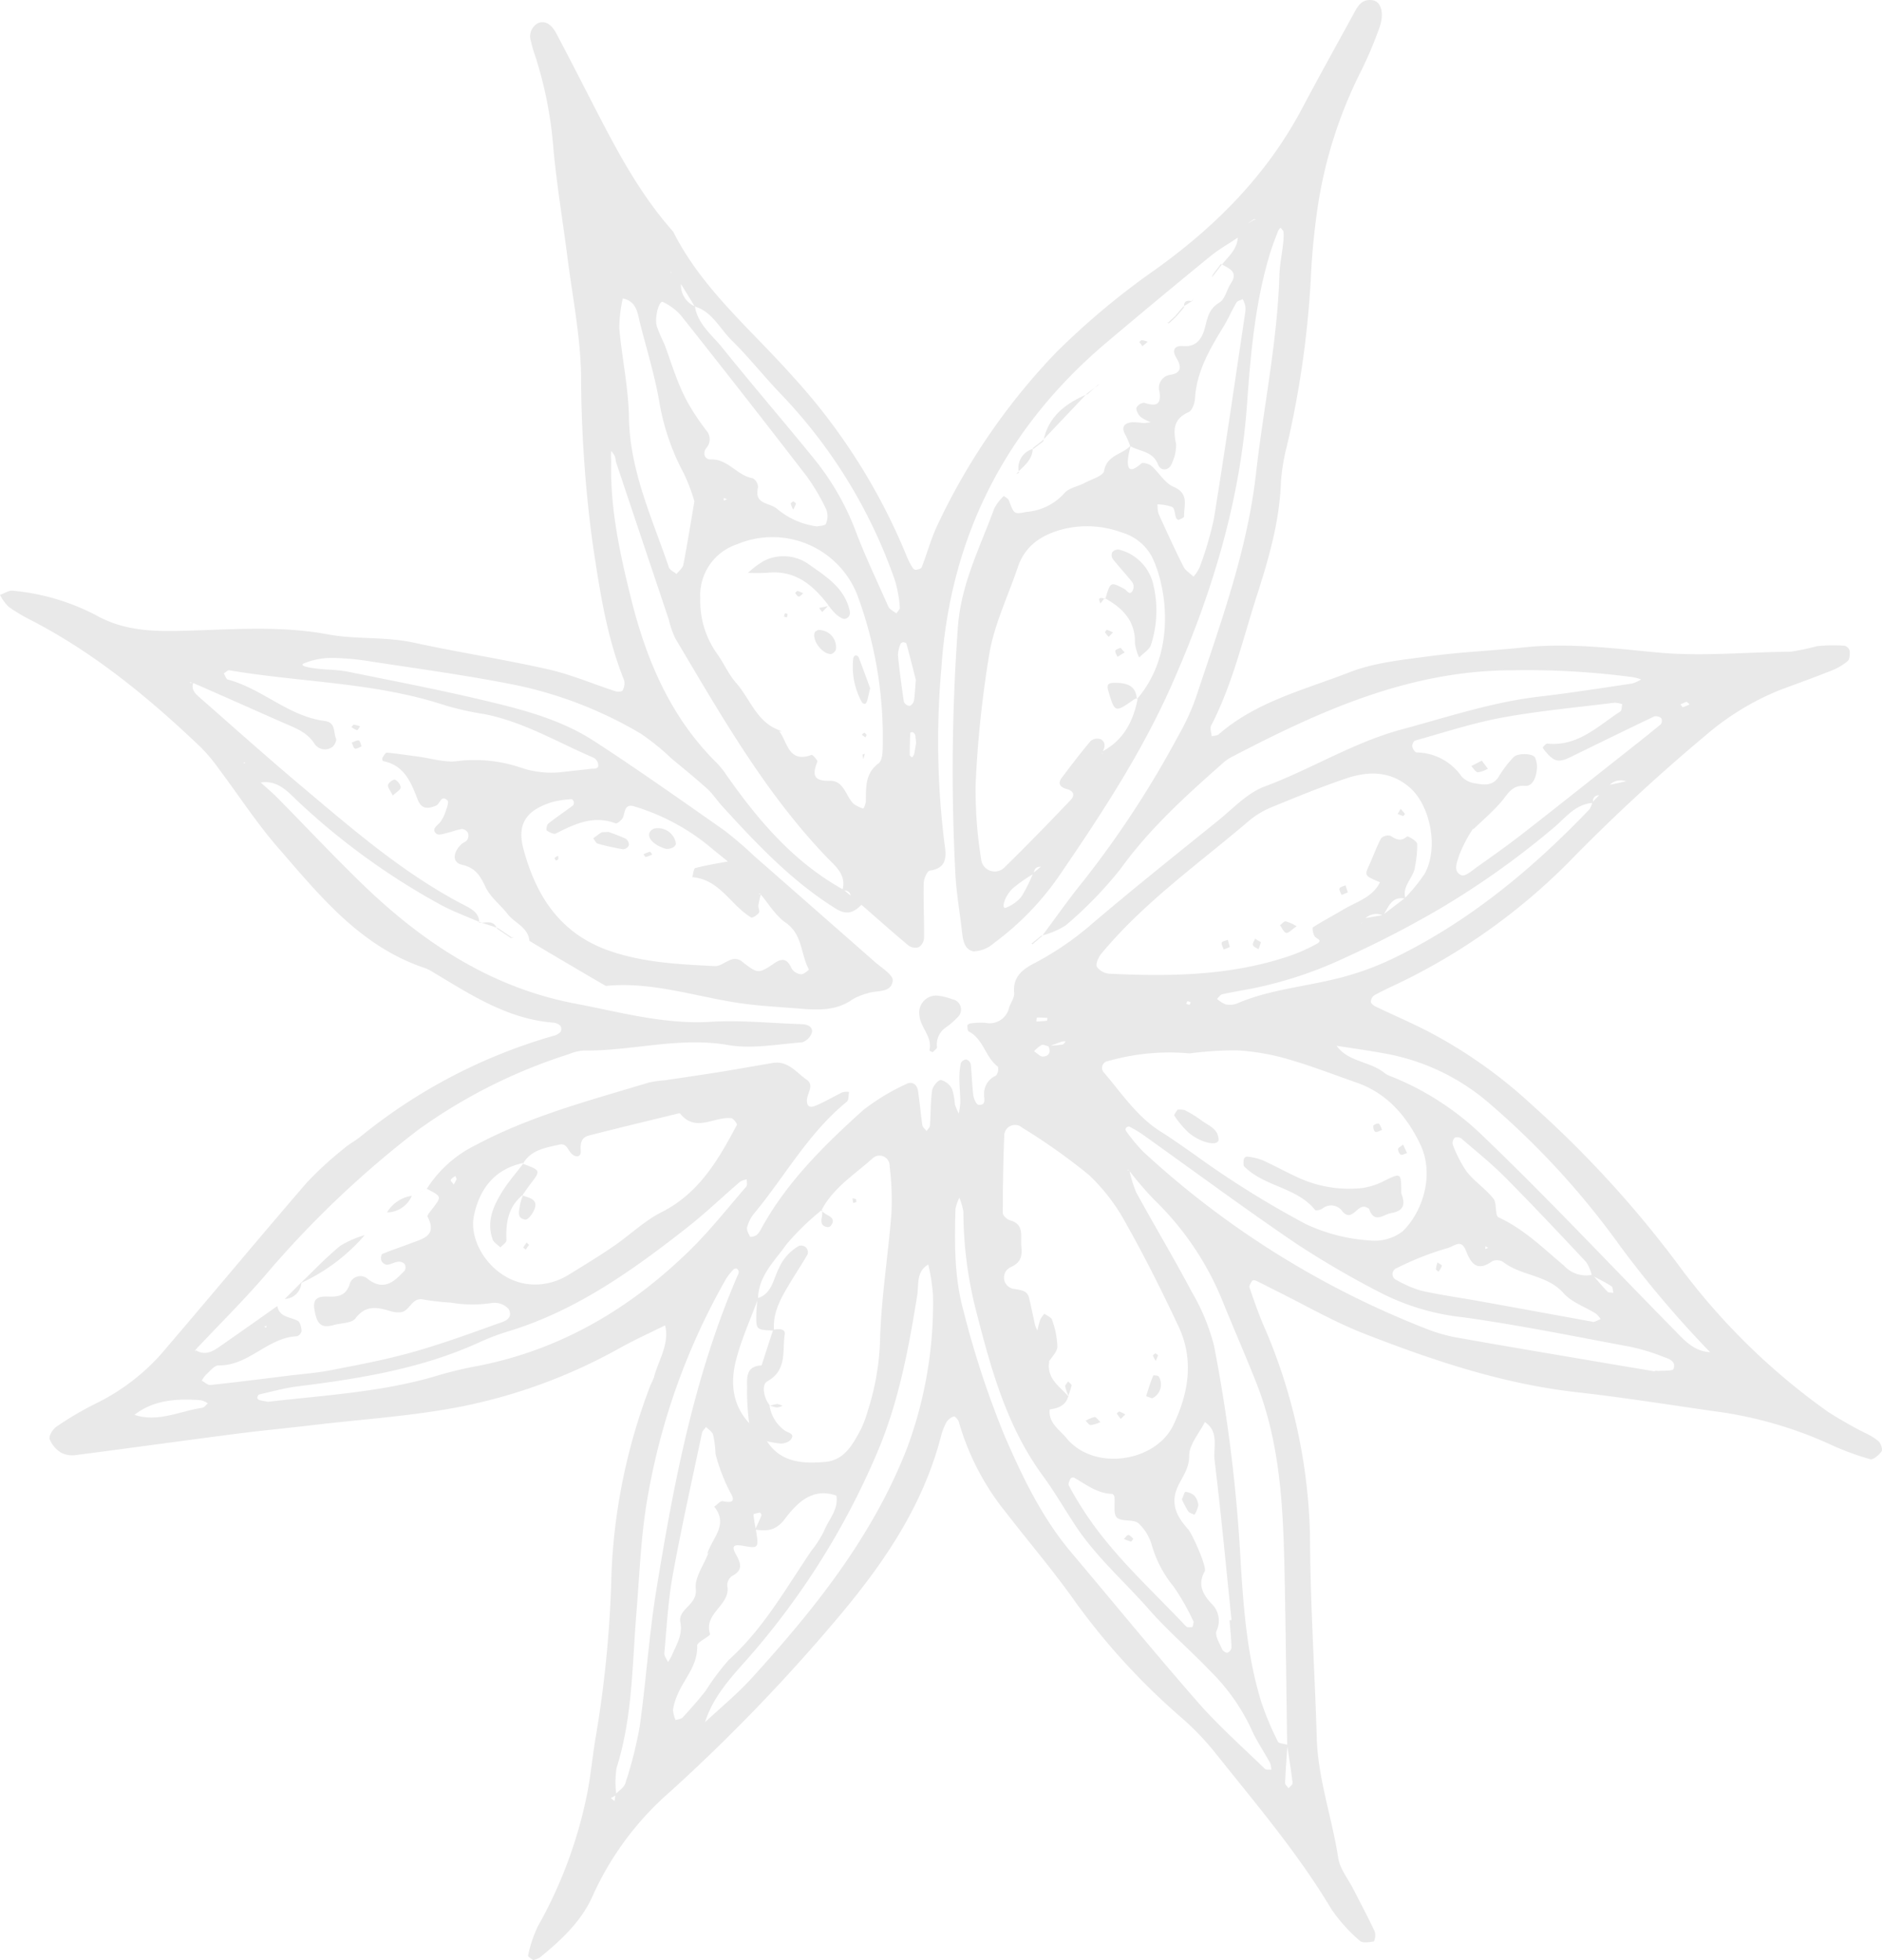 <svg xmlns="http://www.w3.org/2000/svg" xmlns:xlink="http://www.w3.org/1999/xlink" width="221.364" height="230.593" viewBox="0 0 221.364 230.593">
  <defs>
    <clipPath id="clip-path">
      <rect id="Rectangle_37" data-name="Rectangle 37" width="221.364" height="230.593" fill="none"/>
    </clipPath>
  </defs>
  <g id="orn_4" data-name="orn 4" opacity="0.1">
    <g id="Groupe_52" data-name="Groupe 52" clip-path="url(#clip-path)">
      <path id="Tracé_898" data-name="Tracé 898" d="M62.71,230.593c-.212-.179-.635-.418-.6-.528a15.143,15.143,0,0,1,1.138-3.427,52.9,52.9,0,0,0,5.7-15.08c.524-2.4.712-4.87,1.136-7.294a134.164,134.164,0,0,0,1.844-19.311,69.417,69.417,0,0,1,4.613-22.078,8.747,8.747,0,0,0,.38-.842c.51-2.024,1.846-3.873,1.309-6.119-1.769.881-3.575,1.695-5.3,2.655a63.81,63.81,0,0,1-18.14,6.789c-5.853,1.208-11.883,1.562-17.837,2.273-3.057.365-6.125.646-9.179,1.041-6.261.81-12.514,1.683-18.776,2.49a2.915,2.915,0,0,1-1.784-.254,3.281,3.281,0,0,1-1.375-1.616c-.119-.382.379-1.184.815-1.471a39.056,39.056,0,0,1,4.79-2.8,24.89,24.89,0,0,0,8.238-6.589c5.506-6.433,10.913-12.951,16.446-19.36a42.393,42.393,0,0,1,4.425-4.039c.577-.5,1.289-.852,1.878-1.344A63.77,63.77,0,0,1,65.2,121.824a1.5,1.5,0,0,0,.756-.473.718.718,0,0,0-.06-.7,1.418,1.418,0,0,0-.832-.351c-5.435-.425-9.807-3.353-14.288-6.03a4.335,4.335,0,0,0-.829-.4c-7.561-2.529-12.332-8.5-17.273-14.186-2.519-2.9-4.621-6.155-6.933-9.233a19.9,19.9,0,0,0-2.069-2.488C17.64,82.2,11.249,76.913,3.8,73.034a21.483,21.483,0,0,1-2.781-1.641A5.6,5.6,0,0,1,0,69.983c.507-.175,1.042-.554,1.518-.491a26.324,26.324,0,0,1,9.706,2.845c2.948,1.673,6.037,1.944,9.351,1.891,5.993-.1,11.994-.723,17.992.4,3.3.618,6.736.241,10.08.969,5.258,1.144,10.589,1.961,15.837,3.145,2.686.606,5.258,1.717,7.89,2.571.261.084.776.06.846-.078a1.656,1.656,0,0,0,.2-1.183c-2.1-5.2-2.889-10.695-3.723-16.176a152.012,152.012,0,0,1-1.352-19.828c-.093-4.6-1.013-9.179-1.6-13.764C66.2,26,65.48,21.74,65.088,17.447A46.991,46.991,0,0,0,62.953,6.585a14.369,14.369,0,0,1-.512-1.775A1.752,1.752,0,0,1,63.154,2.8c.7-.45,1.613-.112,2.218,1.023,1.6,2.992,3.129,6.021,4.685,9.036,2.613,5.065,5.292,10.089,9.121,14.384,3.379,6.74,9.172,11.525,14.047,17.017a71.22,71.22,0,0,1,13.5,21.363,8.011,8.011,0,0,0,.643,1.2.477.477,0,0,0,.37.217c.24-.049.606-.131.671-.3.673-1.723,1.143-3.54,1.96-5.188A75.989,75.989,0,0,1,124.186,41.5a88.666,88.666,0,0,1,11.68-9.768c7.1-5.076,13.15-11.154,17.283-18.966,1.944-3.673,3.967-7.3,5.961-10.951.516-.942.965-2.006,2.358-1.783.964.155,1.385,1.5.8,3.174a46.707,46.707,0,0,1-2.155,5.11A52.808,52.808,0,0,0,155.029,24.1a83.267,83.267,0,0,0-.852,8.741,113.752,113.752,0,0,1-2.816,19.648,23.632,23.632,0,0,0-.688,4.1c-.15,4.689-1.431,9.1-2.854,13.525-1.652,5.133-2.855,10.414-5.365,15.247-.167.32.034.831.064,1.254.284-.075.641-.065.84-.238,4.437-3.864,10.094-5.235,15.366-7.289,2.957-1.152,6.276-1.468,9.467-1.9,3.665-.491,7.374-.639,11.055-1.03,5.261-.558,10.477.109,15.684.6,5.241.491,10.449-.051,15.67-.088a29.374,29.374,0,0,0,3.154-.661,19.864,19.864,0,0,1,3.2-.048.854.854,0,0,1,.6.576c.041.412.028,1.014-.225,1.232a6.96,6.96,0,0,1-1.953,1.138c-2.005.8-4.038,1.528-6.062,2.282A31.335,31.335,0,0,0,200.7,86.44a216.526,216.526,0,0,0-16.273,15.076,72.386,72.386,0,0,1-19.892,14.14c-.973.459-1.951.911-2.892,1.431a.974.974,0,0,0-.4.769c.014.2.335.448.574.562,2.08,1,4.206,1.908,6.254,2.968a56.284,56.284,0,0,1,12.044,8.526A127.492,127.492,0,0,1,197.3,148.646,77.58,77.58,0,0,0,215.02,166.09a49.093,49.093,0,0,0,4.389,2.5,7.2,7.2,0,0,1,1.557.966c.269.265.5.959.349,1.179-.3.432-.987,1.025-1.335.925a31.634,31.634,0,0,1-4.758-1.764,47.7,47.7,0,0,0-13.74-3.9c-5.341-.766-10.674-1.618-16.034-2.219-8.671-.972-16.846-3.717-24.893-6.849-3.719-1.447-7.209-3.483-10.8-5.255-.683-.337-1.355-.7-2.043-1.022-.119-.056-.382-.05-.427.021-.149.241-.384.576-.314.783.491,1.457,1,2.911,1.594,4.329a65.276,65.276,0,0,1,5.522,25.114c.036,7.857.558,15.711.794,23.569.144,4.828,1.8,9.373,2.522,14.1.2,1.3,1.177,2.477,1.8,3.707.837,1.644,1.712,3.271,2.494,4.941a1.638,1.638,0,0,1-.1,1.172c-.546.092-1.34.223-1.653-.075a18.95,18.95,0,0,1-3.365-3.753c-3.975-6.658-9-12.519-13.8-18.555a32.383,32.383,0,0,0-3.865-3.983,79.456,79.456,0,0,1-12.428-13.572c-2.569-3.646-5.482-7.048-8.213-10.582a30.1,30.1,0,0,1-5.5-10.615c-.069-.256-.463-.66-.58-.621a1.614,1.614,0,0,0-.859.658,7.431,7.431,0,0,0-.666,1.722c-2.112,8.111-6.657,14.8-11.973,21.129a211.24,211.24,0,0,1-19.864,20.627,35.641,35.641,0,0,0-9.071,12.153c-1.335,3.08-3.709,5.27-6.231,7.334a3.1,3.1,0,0,1-.824.341m26.516-62.1.912.925c1.631,2.65,4.26,2.782,6.9,2.562,2.291-.19,3.287-2.078,4.236-3.859a13.551,13.551,0,0,0,.8-2.148,30.093,30.093,0,0,0,1.45-8.552c.158-4.913.951-9.8,1.334-14.714a32.452,32.452,0,0,0-.214-5.515,1.19,1.19,0,0,0-1.988-.94c-2.14,1.933-4.684,3.481-6.052,6.172l.1-.11a30.219,30.219,0,0,0-4.214,4.093c-1.366,1.939-3.287,3.689-3.319,6.359-.874,2.383-1.934,4.717-2.574,7.161-.709,2.7-.482,5.386,1.618,7.579l1.008.987M81.675,203.88l-.333.022c.082-.04.164-.079.25-.122l1.178-1.037c1.9-1.779,3.93-3.439,5.674-5.359,7.364-8.1,14.152-16.569,18.222-26.964a49,49,0,0,0,3.076-18.039,22.878,22.878,0,0,0-.559-3.627c-1.445.852-1.094,2.375-1.3,3.65-1.03,6.393-2.227,12.764-4.814,18.726a89.641,89.641,0,0,1-15.216,24.091c-2.014,2.264-4.107,4.554-4.992,7.6l-1.186,1.061M28.759,89.81l.081-.137-.206.029,1.3,1.125L30.6,92c.677.614,1.384,1.2,2.025,1.846,3.352,3.395,6.613,6.882,10.042,10.2,7.094,6.855,15.121,12.141,25,14.019,5.274,1,10.468,2.474,15.965,2.139,3.527-.214,7.09.167,10.637.278.669.021,1.353.264,1.23.968a1.753,1.753,0,0,1-1.171,1.17c-2.9.223-5.894.8-8.693.316-5.771-1-11.335.723-17.008.651a5.622,5.622,0,0,0-1.789.448,62.7,62.7,0,0,0-17.678,8.9,116.87,116.87,0,0,0-18.051,17.195c-2.615,3.013-5.457,5.828-8.188,8.736l.12.153-.083-.223c1.328.85,2.315.006,3.312-.687,2.125-1.477,4.234-2.976,6.35-4.466.253,1.36,1.528,1.252,2.406,1.745.29.163.415.762.449,1.175a.84.84,0,0,1-.535.633c-3.449.134-5.691,3.5-9.239,3.43-.481-.01-1,.673-1.458,1.076a3.69,3.69,0,0,0-.51.713c.342.181.7.548,1.023.514,3.054-.324,6.1-.715,9.149-1.091,1.673-.206,3.363-.327,5.014-.649,3.165-.619,6.348-1.212,9.45-2.079,3.388-.947,6.71-2.144,10.02-3.345.708-.257,2.054-.513,1.454-1.752a2.247,2.247,0,0,0-1.954-.735,15.172,15.172,0,0,1-4.9-.042,27.942,27.942,0,0,1-3.1-.346c-1.433-.36-1.635,1.243-2.634,1.462a2.806,2.806,0,0,1-1.337-.113c-1.532-.457-2.894-.762-4.114.86-.43.571-1.672.531-2.544.772-1.437.4-1.981-.032-2.272-1.787-.184-1.108.16-1.622,1.549-1.556,1.233.059,2.1-.109,2.559-1.347a1.314,1.314,0,0,1,2.193-.7c1.931,1.461,3.113.231,4.319-1.014a.805.805,0,0,0-.023-.782.972.972,0,0,0-.776-.252c-.44.058-.858.32-1.3.353a.859.859,0,0,1-.647-.466c-.093-.227-.035-.746.1-.8,1.1-.463,2.249-.834,3.369-1.263,1.409-.539,3.125-.881,1.967-3.108-.1-.191.386-.717.642-1.056,1.008-1.338,1.014-1.333-.739-2.241a14.243,14.243,0,0,1,5.761-5.15c6.438-3.435,13.44-5.254,20.349-7.349a12.733,12.733,0,0,1,1.825-.262c2.125-.315,4.253-.618,6.374-.959s4.251-.728,6.378-1.086c1.8-.3,2.773,1.125,4,1.974.831.577.215,1.375.064,2.1-.14.669.024,1.33.892.986,1.121-.445,2.16-1.092,3.253-1.613a2.084,2.084,0,0,1,.771-.035c-.078.389-.017.95-.255,1.142-4.509,3.652-7.265,8.753-10.894,13.129a4.378,4.378,0,0,0-.842,1.629c-.088.335.174.787.36,1.144a1.341,1.341,0,0,0,.759-.217,2.28,2.28,0,0,0,.54-.74c3.008-5.5,7.417-9.825,12-13.958a25.289,25.289,0,0,1,5.1-3.08c.627-.337,1.226.066,1.339.8.207,1.349.314,2.713.516,4.063.037.248.329.458.5.685.137-.216.377-.424.393-.648.1-1.383.06-2.782.258-4.148.068-.472.706-1.229,1.04-1.207a2.064,2.064,0,0,1,1.305,1.069,7.593,7.593,0,0,1,.328,1.786,6.852,6.852,0,0,0,.457,1.089,8.877,8.877,0,0,0,.182-1.326c-.006-.923-.106-1.845-.111-2.768a8.5,8.5,0,0,1,.17-1.824.78.78,0,0,1,.621-.446.794.794,0,0,1,.545.542c.133,1.223.151,2.459.305,3.679.052.407.359,1.087.6,1.112.972.1.637-.757.664-1.246a2.311,2.311,0,0,1,1.4-2.181,1.226,1.226,0,0,0,.229-1.054c-1.481-1.1-1.693-3.25-3.426-4.138-.143-.074-.161-.459-.167-.7,0-.084.208-.238.33-.248a8.374,8.374,0,0,1,1.827-.067A2.341,2.341,0,0,0,118.7,118.5c.208-.572.639-1.165.587-1.712-.183-1.933,1.08-2.813,2.466-3.521a35.465,35.465,0,0,0,6.819-4.7c4.806-4.086,9.738-8.024,14.648-11.985,1.787-1.442,3.468-3.292,5.531-4.059,5.466-2.032,10.432-5.184,16.128-6.716,5.354-1.44,10.609-3.208,16.155-3.856,3.656-.427,7.3-1,10.939-1.542a4.215,4.215,0,0,0,1.061-.48,6.887,6.887,0,0,0-.874-.252,93.942,93.942,0,0,0-14.277-.826c-12.143.007-22.749,4.831-33.177,10.289a5.864,5.864,0,0,0-1.1.838c-4.272,3.77-8.457,7.588-11.833,12.269a46.578,46.578,0,0,1-6.419,6.61,9.368,9.368,0,0,1-2.883,1.219l.07.072c1.644-2.2,3.211-4.458,4.946-6.582a116.162,116.162,0,0,0,11.1-17,26.813,26.813,0,0,0,2.114-4.616c2.846-8.61,6-17.107,7.031-26.249.883-7.79,2.513-15.493,2.756-23.365.038-1.226.3-2.444.434-3.667a7.441,7.441,0,0,0,.046-1.383c-.012-.173-.229-.331-.354-.5a1.576,1.576,0,0,0-.268.353c-.324.859-.667,1.712-.936,2.587-1.777,5.787-2.3,11.813-2.728,17.768-.837,11.713-4.246,22.688-8.945,33.26-3.44,7.74-8.1,14.877-12.887,21.879a33.221,33.221,0,0,1-7.928,8.3,3.831,3.831,0,0,1-2.419.99c-1.195-.243-1.262-1.572-1.39-2.65-.252-2.137-.621-4.269-.737-6.414a233.577,233.577,0,0,1,.291-29.065c.362-5.128,2.62-9.413,4.285-14a6.142,6.142,0,0,1,1.118-1.457c.2.169.5.3.587.514.649,1.7.624,1.641,2.1,1.369a6.7,6.7,0,0,0,4.415-2.181c.521-.641,1.609-.8,2.415-1.232s2.173-.817,2.274-1.4c.335-1.934,2.225-1.931,3.149-3.018a12.844,12.844,0,0,0-.3,1.327c-.2,1.561.192,1.978,1.525.813.188-.164.911.031,1.2.279.9.79,1.571,2.026,2.6,2.462,1.9.806,1.193,2.231,1.238,3.5.005.128-.416.294-.66.393-.055.022-.245-.146-.286-.258-.158-.429-.153-1.1-.443-1.259a5.175,5.175,0,0,0-1.735-.313,3.576,3.576,0,0,0,.121,1.1c.944,2.091,1.9,4.179,2.931,6.229.236.47.779.785,1.181,1.171a4.634,4.634,0,0,0,.707-1.064,40.439,40.439,0,0,0,1.691-5.738c1.3-8.04,2.463-16.1,3.669-24.159a3.089,3.089,0,0,0,.021-.92,3.529,3.529,0,0,0-.3-.756c-.253.128-.617.19-.738.4-.544.926-.971,1.923-1.529,2.84-1.6,2.628-3.159,5.251-3.344,8.451-.032.564-.34,1.417-.758,1.6-1.832.816-1.805,2.124-1.463,3.774a5.05,5.05,0,0,1-.489,2.211c-.264.866-1.292,1.048-1.638.169-.632-1.6-2.162-1.5-3.273-2.167a9.86,9.86,0,0,0-.534-1.251c-.535-.9-.277-1.423.715-1.553a9.344,9.344,0,0,1,1.364.1,5.913,5.913,0,0,0,.872-.106,4.527,4.527,0,0,1-1.149-.589,1.569,1.569,0,0,1-.555-1.077,1.12,1.12,0,0,1,.918-.613c1.261.386,2.051.4,1.811-1.313a1.547,1.547,0,0,1,1.349-1.988c1.322-.249,1.205-1.049.625-2.007-.547-.9-.2-1.46.838-1.367,1.6.143,2.232-1.005,2.525-2.125.314-1.2.463-2.237,1.7-2.983.668-.4.877-1.524,1.365-2.275.947-1.456-.349-1.745-1.14-2.284l.051.115c.816-1.013,1.891-1.877,1.907-3.353.19-.4.379-.791.587-1.182.448-.26.9-.52,1.344-.774l.214-.071-.245,0-1.246.848q-.286.636-.575,1.272c-1.139.766-2.346,1.449-3.4,2.314q-6.07,4.962-12.06,10.023C118.315,50.279,111.76,63.1,110.727,78.593a97,97,0,0,0,.377,20.724c.205,1.379.321,2.822-1.735,3.1-.312.042-.708.954-.72,1.472-.049,2.151.064,4.305.04,6.456a1.415,1.415,0,0,1-.613,1.077,1.378,1.378,0,0,1-1.219-.191c-1.878-1.568-3.7-3.2-5.553-4.808l-1.232-.864c-.021-.667-.413-.853-1.006-.779.567-1.855-.805-2.871-1.828-3.94C89.927,93.2,84.767,84.072,79.418,75.08a11.067,11.067,0,0,1-.749-2.172q-3.081-9.195-6.158-18.392c-.1-.291-.107-.613-.219-.9a2.714,2.714,0,0,0-.4-.557c-.01.154-.029.307-.028.461,0,.308.029.617.022.924-.113,5.451,1.034,10.714,2.338,15.96,1.809,7.281,4.66,14.005,10.115,19.381a10.145,10.145,0,0,1,1.137,1.432c3.74,5.331,7.91,10.222,13.723,13.443.326.266.652.533.984.8l1.249.861c-.918.976-1.742,1.439-3.169.546C93.1,103.639,89,99.276,84.947,94.837c-.611-.671-1.111-1.455-1.778-2.059-1.362-1.235-2.8-2.389-4.212-3.567a27.832,27.832,0,0,0-3.582-2.9A48.064,48.064,0,0,0,60.8,80.619c-5.733-1.159-11.545-1.933-17.331-2.826a29.526,29.526,0,0,0-4.6-.394,8.72,8.72,0,0,0-3.063.615c-.585.228-.131.544,2.623.75a18.435,18.435,0,0,1,2.295.215C45.84,80.022,50.979,81,56.069,82.191c4.8,1.125,9.653,2.281,13.845,5.009,5.162,3.359,10.192,6.921,15.236,10.456a42.74,42.74,0,0,1,3.51,3q7.125,6.245,14.237,12.5c.786.694,2.175,1.541,2.108,2.2-.155,1.523-1.917,1.1-3.009,1.507a7.179,7.179,0,0,0-1.707.693c-1.911,1.374-4.056,1.272-6.215,1.1-2.438-.2-4.892-.316-7.306-.685-5.153-.787-10.18-2.518-15.5-1.988-.05.006-9-5.265-9-5.311-.154-1.609-1.728-2.067-2.552-3.133-.842-1.091-2.043-1.985-2.607-3.19-.629-1.344-1.194-2.269-2.794-2.627-1.123-.252-1.072-1.422-.053-2.4.216-.208.567-.309.712-.547a.969.969,0,0,0,.059-.817.933.933,0,0,0-.711-.438,10.3,10.3,0,0,0-1.322.36c-.564.117-1.372.451-1.662.205-.676-.572.14-.964.474-1.415a4.5,4.5,0,0,0,.614-1.235c.14-.416.392-1.1.215-1.267-.757-.733-.874.406-1.345.6-1.1.464-1.755.366-2.195-.775-.787-2.039-1.581-3.983-4.056-4.457a.449.449,0,0,1-.066-.381c.144-.235.367-.627.529-.613,1.208.106,2.408.3,3.612.456,1.614.207,3.288.768,4.831.519a16.913,16.913,0,0,1,7.444.833,11.18,11.18,0,0,0,4.425.507c1.221-.143,2.446-.265,3.667-.412.4-.048,1.019.1.856-.64a1.088,1.088,0,0,0-.546-.676c-4.236-1.814-8.233-4.229-12.839-5.122a35.907,35.907,0,0,1-4.509-1c-8.269-2.753-16.987-2.711-25.464-4.154-.195-.033-.442.235-.664.363.158.251.271.674.481.729,4.036,1.067,7.139,4.326,11.379,4.868,1.368.174,1,1.349,1.347,2.087.1.223-.221.878-.5,1.013a1.475,1.475,0,0,1-2.044-.427c-.9-1.411-2.375-1.891-3.782-2.512-3.509-1.549-7.011-3.114-10.533-4.65l-.364-.077c.04.038.089.114.118.108a3.037,3.037,0,0,0,.349-.126c-.382.919.261,1.428.821,1.92,3.928,3.446,7.823,6.932,11.82,10.3,6.111,5.143,12.144,10.4,19.322,14.1.766.4,1.66.877,1.625,2.009l.1-.062c-1.524-.668-3.1-1.237-4.562-2.02A81.794,81.794,0,0,1,35.288,94.5c-1.327-1.216-2.488-2.769-4.637-2.446-.263-.382-.526-.766-.795-1.146-.7-.041-1.1-.38-1.1-1.093M78.952,32.016l-.146.038.253.039,1.066,1.057a2.708,2.708,0,0,0,1.609,2.889c.338,2.115,2.024,3.366,3.24,4.882,3.46,4.31,7.074,8.5,10.562,12.785a30.916,30.916,0,0,1,5.091,8.719c1.123,3.006,2.532,5.905,3.82,8.849a1.023,1.023,0,0,0,.266.374c.227.187.481.342.724.51.143-.233.432-.484.405-.694a14.854,14.854,0,0,0-.567-3.15A60.177,60.177,0,0,0,91.952,46.466c-2.033-2.1-3.84-4.418-5.921-6.462-1.385-1.361-2.245-3.334-4.316-3.949-.57-.938-1.14-1.875-1.719-2.808-.353-.414-.707-.829-1.044-1.231M188.261,93.532c-.6.013-.976.244-.891.92-2.042.117-3.2,1.721-4.561,2.868a97.725,97.725,0,0,1-13.912,9.851c-3.466,2.005-6.983,3.81-10.631,5.467a47.882,47.882,0,0,1-10.881,3.63c-1.21.231-2.428.429-3.63.7-.231.051-.406.353-.606.539a3.313,3.313,0,0,0,.995.64,2.4,2.4,0,0,0,1.362-.1c3.7-1.589,7.705-1.943,11.565-2.884a33.78,33.78,0,0,0,6.5-2.274c9-4.287,16.544-10.532,23.387-17.685a2.529,2.529,0,0,0,.336-.827l.888-.925.9-1.078c.774-.156,1.549-.313,2.29-.494l-.179-.208.242.31a1.847,1.847,0,0,0-2.244.509l-.922,1.043m-65.654,8.461c-.632-.113-.987.129-1.019.789a16.536,16.536,0,0,0-2.511,1.761c-1.056,1.065-1.29,2.456-.776,2.239a4.378,4.378,0,0,0,1.83-1.3,17.766,17.766,0,0,0,1.384-2.774c.33-.268.661-.536.986-.811l.108-.345c0,.149,0,.3,0,.445m-36.032.688-.9-1.286c-.827-.672-1.665-1.33-2.477-2.019a25.587,25.587,0,0,0-8.511-4.49c-1.164-.4-1.161.44-1.385,1.191-.1.335-.715.848-.906.777-2.595-.982-4.793.056-7.014,1.192-.25.128-.767-.138-1.081-.344-.091-.059,0-.671.173-.812.944-.749,1.947-1.424,2.914-2.145a.5.5,0,0,0,.09-.424c-.028-.124-.183-.325-.262-.316a12.362,12.362,0,0,0-2.234.332c-3.052.931-4.214,2.554-3.437,5.475,1.487,5.594,4.348,10.072,10.246,12.077,4.011,1.364,8.133,1.549,12.27,1.756.653.033,1.319-.579,2.011-.787a1.326,1.326,0,0,1,1.046.137c2.007,1.564,2.024,1.622,3.961.308,1.1-.745,1.585-.346,2.06.689a1.465,1.465,0,0,0,1.089.613c.3.02.924-.531.911-.555-.99-1.783-.72-4.117-2.732-5.509-1.22-.844-2.034-2.273-3.024-3.429l-.205.083.306-.016A11.9,11.9,0,0,0,89.2,106.5c-.032.3.2.707.065.884-.205.275-.764.637-.922.543-2.4-1.439-3.691-4.485-6.916-4.736.115-.372.156-1.02.356-1.073,1.271-.338,2.577-.546,3.871-.779l1.061,1.281.034.269a1.681,1.681,0,0,0-.175-.205m73.8,5.359,2.248-.389,2.626-2.007a20.946,20.946,0,0,0,2.309-2.839c1.686-2.986.714-8.074-1.792-10.209-2.257-1.921-4.824-1.9-7.4-1.034-2.906.98-5.753,2.144-8.592,3.31a10.3,10.3,0,0,0-2.776,1.608c-5.944,5.087-12.4,9.612-17.441,15.693-.345.416-.71,1.195-.54,1.559a2,2,0,0,0,1.5.814c7.093.334,14.159.253,21-2.039a20.135,20.135,0,0,0,3.366-1.48c.784-.434-.065-.584-.255-.888s-.311-.974-.184-1.056c1.153-.748,2.379-1.382,3.56-2.09,1.554-.931,3.453-1.409,4.331-3.246l.071-.16.044.251c-1.946-.8-1.959-.837-1.457-1.943.494-1.089.894-2.223,1.452-3.276a1.149,1.149,0,0,1,1.092-.3c.68.415,1.218.725,1.961.082.1-.084,1.164.527,1.2.879a12.969,12.969,0,0,1-.258,2.651c-.14,1.336-1.6,2.286-1.113,3.794-1.663-.372-2,1-2.648,1.976a1.854,1.854,0,0,0-2.215.463,3.481,3.481,0,0,0-.26.311,1.187,1.187,0,0,0-.1.255c.091-.229.183-.457.274-.686M123.349,123.1c-.288-.063-.628-.254-.85-.16a3.666,3.666,0,0,0-.874.733c.355.221.725.648,1.062.623.738-.056.96-.57.606-1.258.565-.047,1.132-.072,1.691-.156.134-.02.239-.237.358-.363a1.387,1.387,0,0,0-.423.007c-.528.179-1.048.381-1.57.574M15.661,166.387c2.831,1.023,5.437-.372,8.133-.779.238-.036.435-.34.651-.52a2.622,2.622,0,0,0-.812-.368c-2.8-.2-5.541-.075-7.864,1.759l.083.149Zm171.651-16.426c.587.673,1.156,1.363,1.776,2,.131.135.451.088.685.125-.074-.267-.063-.665-.236-.777-.736-.471-1.527-.857-2.3-1.274a5.153,5.153,0,0,0-.674-1.572c-3.14-3.353-6.287-6.7-9.525-9.963-1.612-1.623-3.408-3.066-5.148-4.559a.832.832,0,0,0-.787-.1.906.906,0,0,0-.223.82,14.821,14.821,0,0,0,1.65,3.191c.914,1.151,2.212,2,3.126,3.148.443.558.162,2.005.6,2.205,2.984,1.371,5.258,3.636,7.708,5.69a3.507,3.507,0,0,0,3.35,1.06M83.3,182.755l.211-.185-.315.229c.505-1.817,2.563-3.406.813-5.553.341-.232.736-.711,1.013-.65,1.1.241,1.523.02.869-1.038a21.421,21.421,0,0,1-1.734-4.525,11.41,11.41,0,0,0-.285-2.259c-.1-.352-.54-.61-.826-.911-.162.231-.418.441-.472.695-1.175,5.572-2.427,11.132-3.444,16.734-.549,3.024-.707,6.121-.991,9.189-.031.331.278.693.429,1.041a5.713,5.713,0,0,0,.437-.733c.522-1.26,1.314-2.406,1.021-3.934-.311-1.615,2.041-2.018,1.812-3.954-.153-1.3.915-2.739,1.462-4.146M72.4,211.07c.394-.42,1-.777,1.148-1.27a47.486,47.486,0,0,0,1.693-6.689c.753-5.336,1.091-10.736,1.956-16.051,2.054-12.625,4.451-25.181,9.566-37.024a.982.982,0,0,0,.131-.438.509.509,0,0,0-.233-.349.4.4,0,0,0-.371.077,6.588,6.588,0,0,0-.854,1.06A78.675,78.675,0,0,0,76.216,175.9c-.827,4.529-.98,9.186-1.358,13.791-.5,6.128-.447,12.315-2.333,18.278a10.859,10.859,0,0,0-.024,3.194l-.655.362.434.352q.062-.4.125-.8m16.41-31.13c.254-.554.52-1.1.749-1.668.033-.082-.134-.347-.178-.34-.271.044-.767.158-.763.219a16.725,16.725,0,0,0,.27,1.714c.374,2.209.357,2.307-1.36,2-1-.177-1.621-.185-.995.944.607,1.092.913,1.892-.46,2.6a1.342,1.342,0,0,0-.532,1.135c.437,2.276-2.827,3.2-2.033,5.661.085.263-1.53.935-1.513,1.384.093,2.334-1.536,3.882-2.324,5.8a6.715,6.715,0,0,0-.517,1.755,3.5,3.5,0,0,0,.313,1.2c.283-.1.655-.122.834-.318.927-1.013,1.842-2.042,2.691-3.122a27.736,27.736,0,0,1,2.746-3.664c4.046-3.657,6.671-8.351,9.667-12.779a12.893,12.893,0,0,0,1.493-2.317c.547-1.392,1.77-2.567,1.466-4.25l.093-.089.016.169c-2.914-1.09-4.762.862-6.161,2.707-1.1,1.447-2.142,1.426-3.5,1.258m112.519-20.866c.056.11.111.22.167.329l-.261-.242a123.226,123.226,0,0,1-10.713-12.628A95.115,95.115,0,0,0,174.945,129.6,25.646,25.646,0,0,0,163.5,124.05c-2.082-.411-4.19-.689-6.285-1.027,1.386,1.938,3.95,1.811,5.646,3.215a3,3,0,0,0,.822.411,33.18,33.18,0,0,1,10.753,7c7.658,7.338,14.913,15.1,22.355,22.661,1.267,1.288,2.473,2.764,4.542,2.764m-28.049-61.51c-.059-.243-.117-.485-.175-.728.078.075.209.141.222.226a1.321,1.321,0,0,1-.064.414,16.311,16.311,0,0,0-1.63,3.117c-.207.725-.827,1.925.275,2.376.428.175,1.3-.61,1.915-1.043,1.759-1.246,3.52-2.493,5.221-3.817,3.891-3.028,7.747-6.1,11.615-9.157,1.571-1.241,3.145-2.477,4.688-3.751a.737.737,0,0,0,.051-.714.971.971,0,0,0-.826-.208c-3.284,1.565-6.549,3.172-9.819,4.767-1.46.712-1.969.588-3.065-.75-.095-.117-.253-.337-.22-.379.145-.179.365-.455.532-.438,3.579.36,5.934-2.056,8.582-3.784.182-.118.155-.558.224-.848a2.807,2.807,0,0,0-.875-.183c-4.418.551-8.865.951-13.239,1.752-3.464.634-6.839,1.757-10.243,2.7-.174.048-.37.476-.335.692.043.265.3.693.494.706a6.576,6.576,0,0,1,5.313,2.844,2.655,2.655,0,0,0,1.621.8c1.048.187,2.12.328,2.807-.909a12.885,12.885,0,0,1,1.68-2.177c.432-.487,2.246-.489,2.528.054a2.869,2.869,0,0,1,.167,1.686c-.125.763-.5,1.7-1.346,1.635-1.585-.125-2.052,1.013-2.849,1.931-1,1.145-2.161,2.143-3.249,3.186m-40.55,40.048-.163.064.278.007a13.324,13.324,0,0,0,.806,2.607c2.136,3.906,4.429,7.728,6.51,11.662a24.542,24.542,0,0,1,2.626,6.332,184.5,184.5,0,0,1,3.144,25.581c.341,5.519.777,11.047,2.425,16.372a34.866,34.866,0,0,0,1.946,4.634c.118.248.746.253,1.128.386-.1,1.491-.217,2.982-.279,4.475-.009.208.257.427.4.641.17-.208.507-.436.485-.621-.175-1.479-.418-2.951-.64-4.425-.1-6.628-.164-13.257-.3-19.885-.159-7.72-.435-15.435-3.325-22.754-1.244-3.149-2.6-6.254-3.882-9.389a34.6,34.6,0,0,0-8.174-12.2,41.935,41.935,0,0,1-2.981-3.486M61.617,136.8c-3.46.688-5.253,3.123-5.884,6.282-.771,3.855,3.639,9.448,9.328,7.705a7.41,7.41,0,0,0,1.688-.74c1.828-1.12,3.66-2.239,5.43-3.447,1.9-1.3,3.6-2.975,5.636-4,4.418-2.234,6.69-6.178,8.857-10.266.065-.123-.408-.764-.67-.792-1.994-.213-4.171,1.733-6-.536-.053-.066-.3,0-.446.038-3.431.839-6.866,1.658-10.285,2.54-.854.22-1.033.841-.965,1.773.065.891-.7.8-1.149.29-.393-.443-.556-1.18-1.334-1-1.629.371-3.357.593-4.323,2.27ZM91.75,85.931l-.106.077c1,1.288,1.079,3.808,3.806,2.8.125-.046.751.641.686.806-.593,1.51-.5,2.293,1.481,2.241,1.665-.044,1.851,1.838,2.82,2.736a4.128,4.128,0,0,0,1.114.531,2.546,2.546,0,0,0,.287-.771c.041-1.67-.135-3.332,1.51-4.561.454-.339.482-1.425.482-2.169a48.2,48.2,0,0,0-2.836-17.2,10.719,10.719,0,0,0-14.282-6.4,6.317,6.317,0,0,0-4.342,6.377,10.66,10.66,0,0,0,1.949,6.476c.809,1.113,1.359,2.436,2.26,3.457,1.68,1.9,2.432,4.681,5.171,5.6M123.3,160.289l.073-.2.032.139c-.308,1.976,1.268,2.887,2.316,4.1l-.072-.066c-.323,1.145-1.247,1.417-2.263,1.554l-.226-.2.312.114c-.214,1.654,1.139,2.439,1.986,3.466,3.235,3.921,10.489,2.811,12.568-1.579,1.792-3.781,2.43-7.679.589-11.591-1.9-4.037-3.89-8.041-6.079-11.925a22.891,22.891,0,0,0-4.414-5.847,71.815,71.815,0,0,0-7.886-5.594,1.269,1.269,0,0,0-2.108.818c-.132,3.073-.176,6.15-.177,9.225,0,.293.5.756.848.851,1.712.469,1.222,1.844,1.328,2.986.1,1.115.076,1.94-1.278,2.545a1.343,1.343,0,0,0,.522,2.55c.841.159,1.464.193,1.679,1.086.252,1.047.46,2.105.7,3.155a4.055,4.055,0,0,0,.272.645,10.883,10.883,0,0,1,.33-1.275,3.383,3.383,0,0,1,.493-.7c.313.237.814.419.9.723a10.223,10.223,0,0,1,.627,3.144c-.019.639-.7,1.258-1.081,1.884m10.42-78.037c4.673-5.37,3.567-13.157,1.766-16.791a5.859,5.859,0,0,0-3.518-2.823,11.784,11.784,0,0,0-6.815-.421c-2.476.618-4.538,1.865-5.423,4.489-1.126,3.343-2.708,6.6-3.326,10.031a128.742,128.742,0,0,0-1.643,15.582,51.176,51.176,0,0,0,.648,8.721,1.608,1.608,0,0,0,2.794.95c2.634-2.575,5.2-5.225,7.739-7.889.548-.574.333-1.079-.494-1.3-.677-.179-1.089-.6-.56-1.3,1.109-1.471,2.222-2.942,3.413-4.345a1.254,1.254,0,0,1,1.2-.194c.625.389.473,1.015.116,1.593l.1.2-.115-.332c2.563-1.323,3.718-3.6,4.237-6.295Zm6.232,41.663a26.265,26.265,0,0,0-9.608.9.811.811,0,0,0-.438,1.409c2.076,2.438,3.859,5.156,6.656,6.909,1.3.812,2.539,1.707,3.8,2.577a110.92,110.92,0,0,0,13.265,8.295,20.777,20.777,0,0,0,7.521,1.915,5.392,5.392,0,0,0,3.862-1.094c2.332-2.273,3.778-6.656,2.032-10.262-1.562-3.228-3.851-5.945-7.43-7.2-2.76-.966-5.494-2.027-8.3-2.827a26.993,26.993,0,0,0-5.871-.984,42.776,42.776,0,0,0-5.484.357M112.842,140.9a5.615,5.615,0,0,0-.458,1.294c-.109,4-.154,7.981.92,11.922a108.57,108.57,0,0,0,4.9,14.892c2.09,4.8,4.36,9.544,7.784,13.6,4.965,5.888,9.842,11.855,14.914,17.65,2.43,2.776,5.218,5.238,7.866,7.82.15.146.5.085.76.12a2.623,2.623,0,0,0-.139-.81c-.734-1.351-1.626-2.63-2.232-4.033a23.514,23.514,0,0,0-4.788-6.757c-2.329-2.457-4.939-4.657-7.167-7.2-2.933-3.344-6.331-6.287-8.788-10.046-1.264-1.935-2.431-3.939-3.794-5.8-4.193-5.735-6.031-12.425-7.756-19.134a47.3,47.3,0,0,1-1.549-11.869,7.472,7.472,0,0,0-.477-1.655M96.107,61.927c.241-.064.938-.066,1.038-.312a2.261,2.261,0,0,0,.046-1.667,23.937,23.937,0,0,0-2.339-3.963q-7.312-9.492-14.761-18.879a6.541,6.541,0,0,0-2.133-1.585c-.4-.208-1,1.721-.705,2.858a22.127,22.127,0,0,0,.89,2.094c.534,1.421.993,2.871,1.55,4.282A21.255,21.255,0,0,0,81.05,47.63a29.157,29.157,0,0,0,2.056,3.045,1.537,1.537,0,0,1-.052,2.055c-.432.644-.15,1.342.573,1.32,2.026-.062,3.072,1.914,4.913,2.212a1.256,1.256,0,0,1,.624,1.058c-.512,2.059,1.321,1.765,2.221,2.527a9.093,9.093,0,0,0,4.722,2.08m98.543,99.407c.006-.032.011-.063.017-.1a2.4,2.4,0,0,0,.459.042c.6-.058,1.623.021,1.714-.23.358-.993-.663-1.225-1.284-1.462a23.216,23.216,0,0,0-3.974-1.183c-6.5-1.211-12.987-2.536-19.532-3.443a27.755,27.755,0,0,1-9.246-2.669,106.536,106.536,0,0,1-10.355-6c-6.11-4.147-12.046-8.549-18.061-12.835a14.006,14.006,0,0,0-1.563-.924c-.084-.045-.3.054-.383.15a.372.372,0,0,0,0,.363,20.742,20.742,0,0,0,2.046,2.463,105.338,105.338,0,0,0,33.009,20.705,19.155,19.155,0,0,0,3.517,1.076c5.755,1.032,11.522,1.992,17.285,2.974,2.117.361,4.236.712,6.354,1.068M31.523,164.907c6.58-.775,13.363-1.116,19.906-3.074a44.022,44.022,0,0,1,4.473-1.087c9.854-1.858,18.111-6.7,25.195-13.624,2.4-2.344,4.488-5,6.69-7.544.143-.165.038-.547.048-.828a2.166,2.166,0,0,0-.759.244c-2.1,1.8-4.1,3.724-6.274,5.43-6.428,5.046-13.051,9.778-21.017,12.192a27.66,27.66,0,0,0-3.438,1.309c-6.8,3.1-14.059,4.26-21.387,5.174-1.511.188-2.993.61-4.483.949-.1.023-.2.246-.219.386-.009.08.136.231.238.261.288.086.589.126,1.027.212M81.675,58.974a21.769,21.769,0,0,0-1.216-3.222A27.583,27.583,0,0,1,77.52,47.1c-.537-3.01-1.441-5.955-2.2-8.925-.322-1.263-.386-2.715-2.066-3.071a16.757,16.757,0,0,0-.414,3.486c.305,3.5,1.08,6.99,1.137,10.491.1,6.321,2.736,11.887,4.7,17.664.11.323.589.522.9.779.276-.362.723-.69.8-1.09.465-2.4.846-4.808,1.3-7.464m105.7,96.528c-.148,0,.017.036.156-.008a7.14,7.14,0,0,0,.726-.315,2.662,2.662,0,0,0-.528-.633c-1.28-.8-2.86-1.328-3.817-2.409-1.948-2.2-4.99-2.008-7.125-3.686a1.377,1.377,0,0,0-1.284-.072c-1.684,1.224-2.453.364-3.045-1.171-.618-1.6-1.353-.549-2.366-.329a34.343,34.343,0,0,0-5.793,2.3.752.752,0,0,0-.035,1.412,13.437,13.437,0,0,0,2.931,1.258c2.236.5,4.516.809,6.774,1.216,4.372.788,8.741,1.589,13.406,2.439M144.62,190.61l.236-.023c-.648-6.267-1.233-12.54-1.991-18.793-.184-1.512.575-3.357-1.147-4.506-.66,1.32-1.849,2.643-1.843,3.96.007,1.563-.845,2.514-1.369,3.7-.891,2.012-.041,3.521,1.238,4.943.5.558,2.241,4.47,1.958,4.965-.865,1.517-.229,2.674.741,3.741a2.789,2.789,0,0,1,.643,3.272c-.215.538.352,1.416.638,2.109a.83.83,0,0,0,.639.45.785.785,0,0,0,.489-.6c-.032-1.075-.146-2.147-.232-3.22m-4.22.187a27.625,27.625,0,0,0-2.345-4.131,13.625,13.625,0,0,1-2.548-4.787,5.622,5.622,0,0,0-1.606-2.686c-.611-.507-1.978-.143-2.53-.669-.456-.434-.2-1.606-.289-2.448-.013-.126-.18-.334-.281-.336-1.754-.05-3.066-1.106-4.485-1.924a.423.423,0,0,0-.4.125c-.117.255-.305.619-.207.8.5.948,1.054,1.865,1.628,2.769,3.332,5.244,7.964,9.347,12.172,13.821.134.142.5.084.751.079a3.365,3.365,0,0,0,.135-.617M107.724,79.977c-.263-1.026-.671-2.644-1.106-4.256-.025-.091-.264-.168-.4-.169a.385.385,0,0,0-.3.212,3.785,3.785,0,0,0-.3,1.323c.183,1.833.426,3.66.7,5.481a.831.831,0,0,0,.652.471c.182,0,.475-.344.519-.574.117-.6.124-1.218.229-2.488m.035,7.454a8.48,8.48,0,0,0-.1-.956.59.59,0,0,0-.276-.331.425.425,0,0,0-.313.055c-.035.878-.059,1.756-.056,2.635,0,.09.178.18.273.27a1.383,1.383,0,0,0,.237-.381c.1-.444.163-.9.231-1.292M123.2,119.743c-.419-.02-.83-.048-1.241-.037a2.759,2.759,0,0,0-.064.474c.417-.029.835-.053,1.251-.1a1.461,1.461,0,0,0,.054-.34M53.715,138.712c-.053-.124-.106-.248-.16-.371-.189.151-.465.27-.534.464-.044.124.219.357.344.542.117-.212.234-.423.35-.635M198.381,82.547l-.721.313c.1.118.221.35.28.334a5.359,5.359,0,0,0,.792-.336l-.351-.311M85.144,58.569l-.013.315.388-.144Zm54.39,59.513a1,1,0,0,0,.366.11c.06-.006.1-.175.155-.27a1.142,1.142,0,0,0-.375-.138c-.048,0-.1.193-.146.3M31.089,156.057l.219.149.029-.246Zm143.947-9.247-.3-.2-.041.314Z" fill="#231f20"/>
      <path id="Tracé_899" data-name="Tracé 899" d="M109.7,123.791c-.133-.072-.391-.174-.382-.21.4-1.622-1.09-2.7-1.182-4.188a2,2,0,0,1,2.169-2.266,7.652,7.652,0,0,1,1.75.435,1.223,1.223,0,0,1,.579,2.109,8.953,8.953,0,0,1-1.361,1.183,2.421,2.421,0,0,0-1.065,2.329c.012.192-.33.4-.508.608" fill="#231f20"/>
      <path id="Tracé_900" data-name="Tracé 900" d="M42.893,145.307a22.055,22.055,0,0,1-7.551,5.655c1.547-1.479,3.021-3.048,4.675-4.4a11.461,11.461,0,0,1,2.876-1.259" fill="#231f20"/>
      <path id="Tracé_901" data-name="Tracé 901" d="M122.71,51.929c.576-2.965,2.662-4.511,5.252-5.586l-.08-.075-5.276,5.569Z" fill="#231f20"/>
      <path id="Tracé_902" data-name="Tracé 902" d="M48.441,140.673a3.217,3.217,0,0,1-2.92,1.953,4.088,4.088,0,0,1,2.92-1.953" fill="#231f20"/>
      <path id="Tracé_903" data-name="Tracé 903" d="M121.471,52.716c0,1.278-.9,2-1.713,2.782l.093.1a2.309,2.309,0,0,1,1.708-2.8Z" fill="#231f20"/>
      <path id="Tracé_904" data-name="Tracé 904" d="M42.534,87.8c-.265.1-.571.332-.78.264-.183-.06-.258-.453-.381-.7.277-.1.574-.305.825-.259.15.027.227.449.336.695" fill="#231f20"/>
      <path id="Tracé_905" data-name="Tracé 905" d="M46.206,93.593c-.274-.556-.614-.931-.566-1.248.038-.261.644-.7.809-.623a1.25,1.25,0,0,1,.687.9c0,.273-.494.541-.93.969" fill="#231f20"/>
      <path id="Tracé_906" data-name="Tracé 906" d="M35.452,150.85a2.035,2.035,0,0,1-1.961,1.959l1.961-1.959" fill="#231f20"/>
      <path id="Tracé_907" data-name="Tracé 907" d="M135,40.206l-.622.52-.372-.5c.107-.077.222-.225.321-.215a3.591,3.591,0,0,1,.673.195" fill="#231f20"/>
      <path id="Tracé_908" data-name="Tracé 908" d="M42.363,85.447c-.132.167-.288.468-.372.45a2.4,2.4,0,0,1-.652-.371c.1-.1.2-.285.286-.278a3.868,3.868,0,0,1,.738.2" fill="#231f20"/>
      <path id="Tracé_909" data-name="Tracé 909" d="M56.35,108.555c.765.049,1.7-.409,2.112.7l.083-.091c-.693-.228-1.385-.457-2.087-.677-.01.008-.108.07-.108.07" fill="#231f20"/>
      <path id="Tracé_910" data-name="Tracé 910" d="M58.463,109.252l1.651,1.11.1-.068q-.834-.565-1.668-1.132Z" fill="#231f20"/>
      <path id="Tracé_911" data-name="Tracé 911" d="M50.3,139.767,48.3,140.774l1.994-1.007" fill="#231f20"/>
      <path id="Tracé_912" data-name="Tracé 912" d="M121.332,111l.1.087Z" fill="#231f20"/>
      <path id="Tracé_913" data-name="Tracé 913" d="M121.437,111.092l1.106-.948-.07-.074q-.565.468-1.137.937Z" fill="#231f20"/>
      <path id="Tracé_914" data-name="Tracé 914" d="M60.114,110.363l.322-.067a1.21,1.21,0,0,0-.213-.014,1.206,1.206,0,0,1-.109.081" fill="#231f20"/>
      <path id="Tracé_915" data-name="Tracé 915" d="M138.257,37.148l-.847.8.071.111.852-.8Z" fill="#231f20"/>
      <path id="Tracé_916" data-name="Tracé 916" d="M138.332,37.259q.462-.534.922-1.07l-.1-.1c-.3.35-.6.7-.9,1.057,0,0,.078.116.078.116" fill="#231f20"/>
      <path id="Tracé_917" data-name="Tracé 917" d="M140.283,35.371q-.565.356-1.128.713l.1.1c-.043-.711.3-.929.955-.733Z" fill="#231f20"/>
      <path id="Tracé_918" data-name="Tracé 918" d="M140.209,35.456l.06-.307s.006.217.01.219a.845.845,0,0,1-.07.088" fill="#231f20"/>
      <path id="Tracé_919" data-name="Tracé 919" d="M142.65,32.3l-.115.33.215-.253Z" fill="#231f20"/>
      <path id="Tracé_920" data-name="Tracé 920" d="M142.75,32.38c.312-.4.624-.805.931-1.217-.006-.009-.056-.124-.06-.134-.323.418-.644.846-.967,1.274Z" fill="#231f20"/>
      <path id="Tracé_921" data-name="Tracé 921" d="M119.758,55.5l-.227.3c.105-.067.21-.133.318-.2l-.091-.1" fill="#231f20"/>
      <path id="Tracé_922" data-name="Tracé 922" d="M122.606,51.837l-1.135.878.087.09c.381-.294.762-.588,1.148-.879l-.1-.089" fill="#231f20"/>
      <path id="Tracé_923" data-name="Tracé 923" d="M129.2,45.281q-.657.494-1.317.987l.078.075q.56-.516,1.126-1.033Z" fill="#231f20"/>
      <path id="Tracé_924" data-name="Tracé 924" d="M129.088,45.31l.2-.144a1.386,1.386,0,0,0-.094.12c.01-.005-.1.024-.1.024" fill="#231f20"/>
      <path id="Tracé_925" data-name="Tracé 925" d="M137.41,37.947l-.121.01s.185.085.189.093-.068-.1-.068-.1" fill="#231f20"/>
      <path id="Tracé_926" data-name="Tracé 926" d="M43.8,144.366l-1.044,1.057,1.044-1.057" fill="#231f20"/>
      <path id="Tracé_927" data-name="Tracé 927" d="M44.736,143.432l-1.058,1.055,1.058-1.055" fill="#231f20"/>
      <path id="Tracé_928" data-name="Tracé 928" d="M45.654,142.516l-1.047,1.049,1.047-1.049" fill="#231f20"/>
      <path id="Tracé_929" data-name="Tracé 929" d="M33.6,152.707l-1.047,1.045,1.047-1.045" fill="#231f20"/>
      <path id="Tracé_930" data-name="Tracé 930" d="M130.014,70.45c.6-2.033.6-2.036,2.243-1.164.291.154.642.906,1.013.1a1,1,0,0,0-.064-.86c-.746-.948-1.574-1.831-2.326-2.777a.838.838,0,0,1-.052-.789.9.9,0,0,1,.77-.309,5.5,5.5,0,0,1,4.015,3.947A13.123,13.123,0,0,1,135.4,75.8c-.15.6-.92,1.037-1.407,1.548a5.694,5.694,0,0,1-.5-1.678c.072-2.649-1.473-4.156-3.568-5.32Z" fill="#231f20"/>
      <path id="Tracé_931" data-name="Tracé 931" d="M133.834,82.134a1.526,1.526,0,0,0-.435.135c-2.271,1.6-2.257,1.6-3.035-.976-.262-.865.092-.98.865-.966,1.356.024,2.391.34,2.485,1.93l.12-.123" fill="#231f20"/>
      <path id="Tracé_932" data-name="Tracé 932" d="M131.794,76.2c.163.182.325.364.489.546l-.841.524c-.1-.242-.3-.505-.254-.718.031-.153.391-.237.606-.352" fill="#231f20"/>
      <path id="Tracé_933" data-name="Tracé 933" d="M130.913,74.4c-.168.172-.337.346-.507.519a3.808,3.808,0,0,1-.433-.531c-.025-.043.182-.307.232-.292a4.964,4.964,0,0,1,.708.3" fill="#231f20"/>
      <path id="Tracé_934" data-name="Tracé 934" d="M129.927,70.354l-.491.638c-.4-.8.08-.682.576-.544Z" fill="#231f20"/>
      <path id="Tracé_935" data-name="Tracé 935" d="M135.521,164.5c-.247-.089-.713-.244-.708-.259.242-.816.511-1.626.828-2.415.021-.052.566-.026.649.1a1.8,1.8,0,0,1-.769,2.571" fill="#231f20"/>
      <path id="Tracé_936" data-name="Tracé 936" d="M132.355,166.392c-.176.178-.353.354-.529.53a7.615,7.615,0,0,1-.463-.631c-.01-.016.23-.262.3-.24a3.958,3.958,0,0,1,.687.341" fill="#231f20"/>
      <path id="Tracé_937" data-name="Tracé 937" d="M129.439,167.289a4.173,4.173,0,0,1-1.142.359c-.2,0-.406-.329-.609-.511a3.984,3.984,0,0,1,1.056-.442c.175-.021.4.324.695.594" fill="#231f20"/>
      <path id="Tracé_938" data-name="Tracé 938" d="M135.9,159.2c.108.08.32.186.307.236a4.261,4.261,0,0,1-.275.654,4.125,4.125,0,0,1-.323-.635c-.016-.047.188-.168.291-.255" fill="#231f20"/>
      <path id="Tracé_939" data-name="Tracé 939" d="M125.719,164.322a6.736,6.736,0,0,1-.431-1.211c-.03-.177.227-.4.354-.607.14.169.42.364.4.5a10.249,10.249,0,0,1-.4,1.233l.086.081" fill="#231f20"/>
      <path id="Tracé_940" data-name="Tracé 940" d="M152.514,108.967c-.605.408-.986.847-1.226.78-.3-.084-.492-.581-.73-.9.224-.164.462-.477.668-.457a5.092,5.092,0,0,1,1.288.576" fill="#231f20"/>
      <path id="Tracé_941" data-name="Tracé 941" d="M158.538,104.985c-.247.1-.495.2-.742.294-.091-.262-.311-.572-.236-.771.07-.183.456-.245.7-.361q.137.418.275.838" fill="#231f20"/>
      <path id="Tracé_942" data-name="Tracé 942" d="M148.316,110.846c-.1.277-.189.552-.284.827-.232-.159-.583-.276-.662-.491-.07-.195.158-.5.254-.753l.692.417" fill="#231f20"/>
      <path id="Tracé_943" data-name="Tracé 943" d="M144.659,111.409l-.73.29c-.087-.275-.29-.584-.223-.813.049-.165.459-.222.708-.328.082.283.163.566.245.851" fill="#231f20"/>
      <path id="Tracé_944" data-name="Tracé 944" d="M164.748,95.16a7.293,7.293,0,0,1,.5.582c.017.025-.161.261-.213.249a4.253,4.253,0,0,1-.638-.249c.115-.191.231-.383.35-.582" fill="#231f20"/>
      <path id="Tracé_945" data-name="Tracé 945" d="M164.827,140.4c.464,1.187.363,2.04-1.166,2.3-.954.161-1.986,1.288-2.607-.439-.038-.106-.215-.177-.34-.235-1.057-.485-1.636,1.793-2.784.521a1.626,1.626,0,0,0-2.4-.361c-.23.15-.753.264-.844.153-2.121-2.619-5.755-2.721-8.121-4.91-.112-.1-.272-.221-.289-.348a2.086,2.086,0,0,1,.047-.787.444.444,0,0,1,.365-.231,7.158,7.158,0,0,1,1.747.392c1.4.628,2.745,1.378,4.138,2.02a14.313,14.313,0,0,0,7.633,1.286,7.952,7.952,0,0,0,2.56-.82c2.055-1,2.037-1.042,2.057,1.461" fill="#231f20"/>
      <path id="Tracé_946" data-name="Tracé 946" d="M138.491,130.546a2.291,2.291,0,0,1,.882.057,13.981,13.981,0,0,1,1.925,1.19c.815.609,1.971.972,2.032,2.226.042.862-1.956.519-3.5-.754a10.812,10.812,0,0,1-1.708-2.03c-.066-.09.239-.453.373-.689" fill="#231f20"/>
      <path id="Tracé_947" data-name="Tracé 947" d="M165.032,134.645c.174.374.321.691.468,1.009-.255.069-.556.253-.751.174a.8.8,0,0,1-.3-.663c.009-.153.31-.289.584-.52" fill="#231f20"/>
      <path id="Tracé_948" data-name="Tracé 948" d="M162.563,132.922c-.269.091-.572.3-.792.232-.153-.046-.292-.493-.242-.718.03-.136.537-.331.643-.251.2.151.268.481.391.737" fill="#231f20"/>
      <path id="Tracé_949" data-name="Tracé 949" d="M97.5,71.28c-1.818-2.413-3.933-4.253-7.252-3.9a21.062,21.062,0,0,1-2.262.011,9.622,9.622,0,0,1,1.991-1.475,5.153,5.153,0,0,1,5.206.5c1.858,1.332,3.841,2.532,4.61,4.886.19.582.382,1.246-.365,1.491-.282.092-.779-.27-1.093-.529a7.319,7.319,0,0,1-.885-1.042Z" fill="#231f20"/>
      <path id="Tracé_950" data-name="Tracé 950" d="M102.347,80.961c-.208.891-.26,1.186-.349,1.469-.044.141-.132.333-.242.368a.45.45,0,0,1-.381-.193,8.609,8.609,0,0,1-1.011-5.162.477.477,0,0,1,.259-.351.448.448,0,0,1,.373.221c.523,1.372,1.023,2.754,1.351,3.648" fill="#231f20"/>
      <path id="Tracé_951" data-name="Tracé 951" d="M96.2,74.112a2.03,2.03,0,0,1,2.123,2.282.845.845,0,0,1-.583.55c-1.053.011-2.281-1.679-1.9-2.565.051-.119.239-.179.363-.267" fill="#231f20"/>
      <path id="Tracé_952" data-name="Tracé 952" d="M101.556,89.3a2,2,0,0,1-.1-.52c.006-.046.173-.073.267-.108-.045.168-.09.336-.169.628" fill="#231f20"/>
      <path id="Tracé_953" data-name="Tracé 953" d="M92.332,72.137c.107.037.3.067.305.11a1.227,1.227,0,0,1-.1.388l-.335-.1.129-.395" fill="#231f20"/>
      <path id="Tracé_954" data-name="Tracé 954" d="M97.452,71.221,96.709,72l-.368-.477L97.5,71.28Z" fill="#231f20"/>
      <path id="Tracé_955" data-name="Tracé 955" d="M94.467,69.8c-.173.14-.34.375-.52.385-.135.008-.287-.274-.43-.427.1-.082.224-.247.306-.23a3.368,3.368,0,0,1,.644.272" fill="#231f20"/>
      <path id="Tracé_956" data-name="Tracé 956" d="M101.937,86.468l-.153.271-.415-.295c.1-.088.2-.249.295-.245s.182.173.273.269" fill="#231f20"/>
      <path id="Tracé_957" data-name="Tracé 957" d="M91.75,85.931l.2.127c-.1-.016-.2-.031-.306-.048Z" fill="#231f20"/>
      <path id="Tracé_958" data-name="Tracé 958" d="M71.571,97.865c.456.174,1.278.444,2.052.814a.86.86,0,0,1,.348.755.829.829,0,0,1-.664.477,26.769,26.769,0,0,1-3-.666c-.219-.061-.358-.408-.534-.623.313-.23.616-.476.945-.68.112-.07.29-.033.85-.077" fill="#231f20"/>
      <path id="Tracé_959" data-name="Tracé 959" d="M79.492,99.353c-.114.125-.193.284-.315.33a1.5,1.5,0,0,1-.811.182c-1.408-.395-2.257-1.245-1.957-1.94a.961.961,0,0,1,.665-.483,2.177,2.177,0,0,1,2.375,1.511,1.333,1.333,0,0,1,.043.4" fill="#231f20"/>
      <path id="Tracé_960" data-name="Tracé 960" d="M65.4,101.249c-.061-.11-.2-.293-.171-.318a1.968,1.968,0,0,1,.406-.26.956.956,0,0,1,.032.381c-.03.086-.174.133-.267.2" fill="#231f20"/>
      <path id="Tracé_961" data-name="Tracé 961" d="M75.676,100.5a4.928,4.928,0,0,1,.771-.3c.064-.014.181.212.273.327a4.409,4.409,0,0,1-.758.286c-.07.015-.189-.205-.286-.318" fill="#231f20"/>
      <path id="Tracé_962" data-name="Tracé 962" d="M89.1,168.558c-.316-.31-.634-.62-.95-.931a28.19,28.19,0,0,1-.282-4c.073-1.188-.4-2.9,1.71-3q.681-2.1,1.361-4.2c.594-.092,1.483-.19,1.361.585-.3,1.928.319,4.173-2.067,5.5-.669.373-.432,1.957.346,2.855l-.066-.04a4.4,4.4,0,0,0,1.794,2.96c.4.3,1.325.34.643,1.143a1.681,1.681,0,0,1-1.187.384,10.311,10.311,0,0,1-1.743-.319l-.92-.939" fill="#231f20"/>
      <path id="Tracé_963" data-name="Tracé 963" d="M91.047,156.53c-2.046-.079-2.1-.107-2.091-1.664,0-.713.084-1.426.13-2.139,1.737-.528,1.859-2.258,2.532-3.534A5.6,5.6,0,0,1,94,146.55a.892.892,0,0,1,.795.191.874.874,0,0,1,.208.787c-.592,1.055-1.274,2.059-1.9,3.1-1.091,1.824-2.255,3.629-2.061,5.9" fill="#231f20"/>
      <path id="Tracé_964" data-name="Tracé 964" d="M96.609,142.42a4.339,4.339,0,0,0,.675.5c.577.28.924.619.456,1.253a.492.492,0,0,1-.37.188c-.744-.085-.846-.549-.693-1.19a4.247,4.247,0,0,0,.027-.855c0-.005-.1.1-.1.1" fill="#231f20"/>
      <path id="Tracé_965" data-name="Tracé 965" d="M90.58,165.368a4.069,4.069,0,0,1,.842-.2,1.816,1.816,0,0,1,.612.214,2.051,2.051,0,0,1-.657.192,3.82,3.82,0,0,1-.853-.239c-.01-.007.056.033.056.033" fill="#231f20"/>
      <path id="Tracé_966" data-name="Tracé 966" d="M100.726,141.394l-.37.131-.093-.537a.958.958,0,0,1,.395.07c.068.048.048.22.068.336" fill="#231f20"/>
      <path id="Tracé_967" data-name="Tracé 967" d="M61.549,140.522c-1.774,1.39-2.074,3.3-1.985,5.391.012.266-.461.551-.709.828-.313-.311-.78-.568-.913-.943-.748-2.1.087-3.95,1.165-5.672.731-1.169,1.66-2.213,2.506-3.317l-.113.1c2.087.752,2.107.8.986,2.249-.369.475-.7.977-1.051,1.467Z" fill="#231f20"/>
      <path id="Tracé_968" data-name="Tracé 968" d="M61.435,140.63c.277.093.558.173.829.28.99.391.769,1.1.39,1.762-.193.338-.612.836-.863.8-1.077-.155-.706-1.035-.637-1.69a6.338,6.338,0,0,1,.391-1.256l-.11.1" fill="#231f20"/>
      <path id="Tracé_969" data-name="Tracé 969" d="M62.227,146.45q-.2.276-.392.551c-.1-.084-.3-.223-.288-.246a5.706,5.706,0,0,1,.4-.585l.28.28" fill="#231f20"/>
      <path id="Tracé_970" data-name="Tracé 970" d="M174.285,89.483l.719.945a3.1,3.1,0,0,1-1.174.425c-.275-.021-.517-.472-.775-.731l1.23-.639" fill="#231f20"/>
      <path id="Tracé_971" data-name="Tracé 971" d="M93.316,58.963c.106.1.318.231.3.3a3.878,3.878,0,0,1-.32.687,3.905,3.905,0,0,1-.294-.7c-.015-.068.2-.189.314-.286" fill="#231f20"/>
      <path id="Tracé_972" data-name="Tracé 972" d="M169.077,148.51c.194.138.548.309.528.392a2.535,2.535,0,0,1-.409.7c-.108-.1-.308-.212-.3-.311a3.85,3.85,0,0,1,.185-.779" fill="#231f20"/>
      <path id="Tracé_973" data-name="Tracé 973" d="M139.018,176.387c.178-.417.322-.894.388-.884a1.833,1.833,0,0,1,1.027.395,1.968,1.968,0,0,1,.516,1.17,3.128,3.128,0,0,1-.456,1.13c-.253-.134-.6-.206-.741-.416a11.619,11.619,0,0,1-.734-1.4" fill="#231f20"/>
      <path id="Tracé_974" data-name="Tracé 974" d="M132.191,181.032c.189-.172.374-.468.534-.456.2.017.389.283.582.441-.1.118-.218.347-.286.332a5.31,5.31,0,0,1-.83-.317" fill="#231f20"/>
    </g>
  </g>
</svg>
